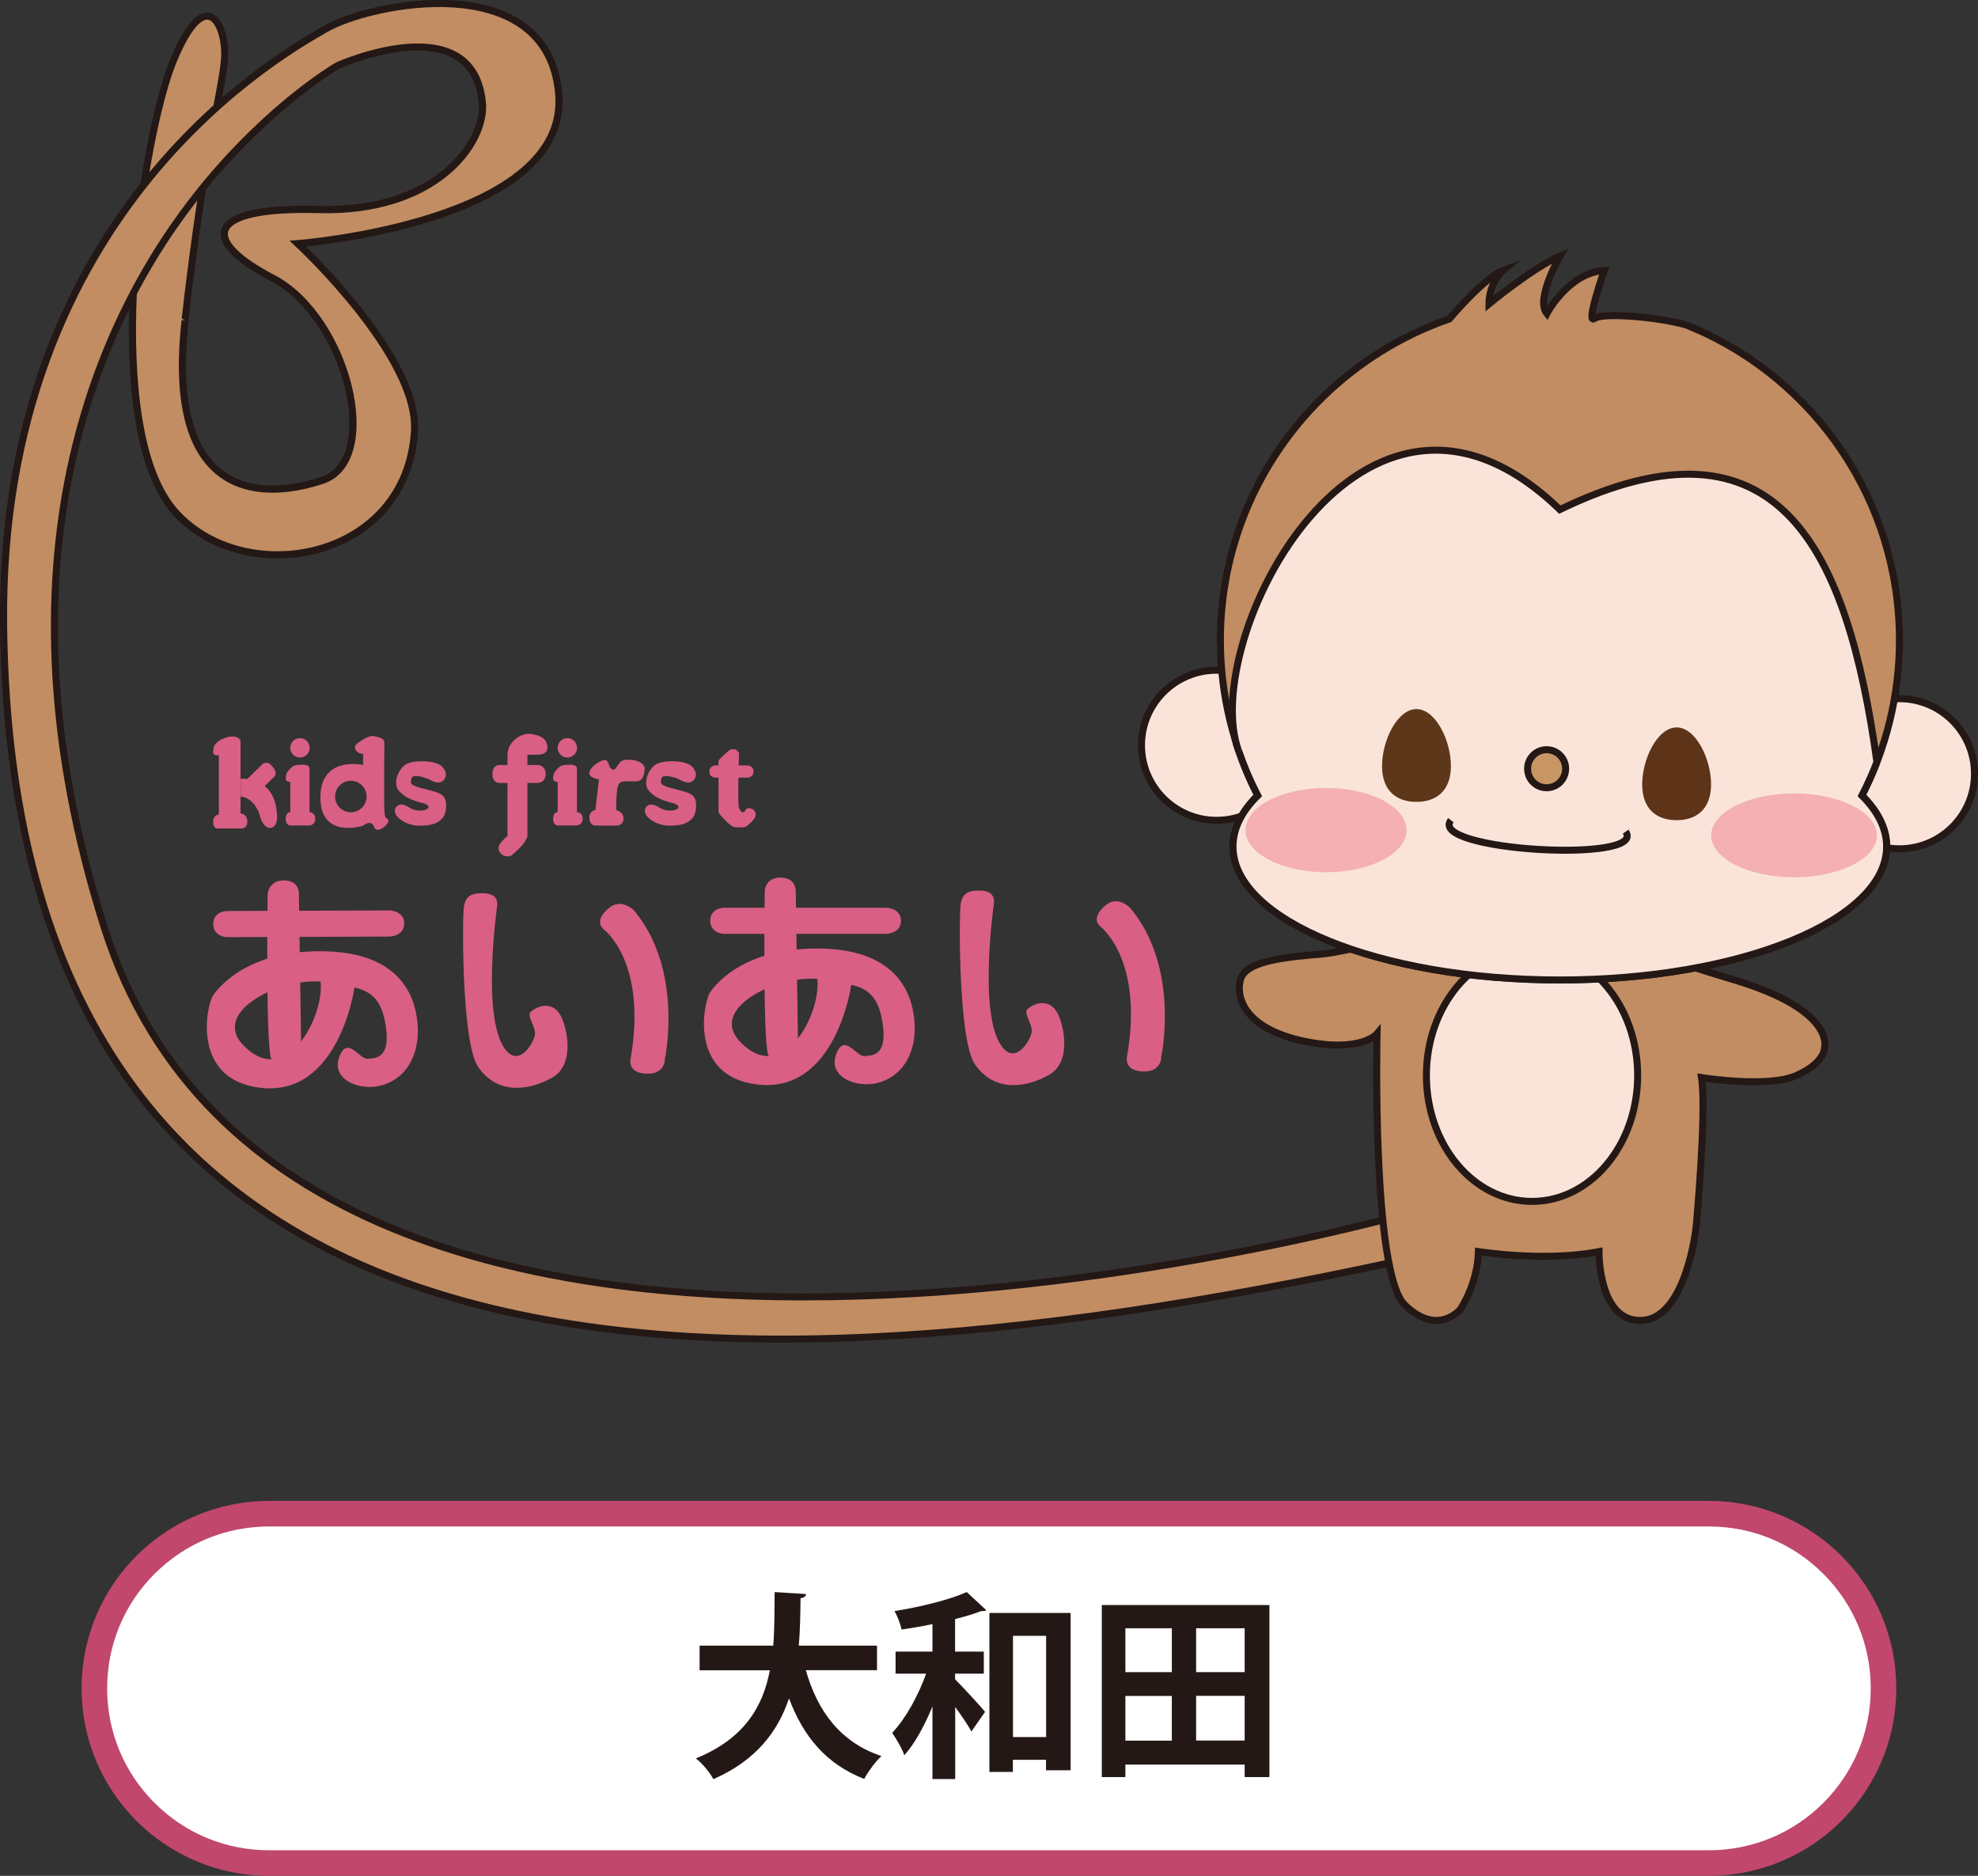<svg xmlns="http://www.w3.org/2000/svg" id="uuid-24d311f2-abce-4b4d-83f3-74a346d0e54b" viewBox="0 0 169.47 160.71"><rect x="0" y="0" width="169.47" height="160.71" fill="#333333" stroke="none"/><g id="uuid-9efb3556-9a1d-4359-91a5-8b882f405f68"><g id="uuid-b780db79-712d-4784-b840-872d75659365"><g id="uuid-a10e9d36-20d3-4309-8836-fc119ebf9f19"><path d="M146.41,159.61H23.05c-2.02,0-3.98-.4-5.82-1.18-1.78-.75-3.38-1.83-4.76-3.21-1.37-1.37-2.45-2.97-3.21-4.76-.78-1.84-1.18-3.8-1.18-5.82s.4-3.98,1.18-5.82c.75-1.78,1.83-3.38,3.21-4.76,1.37-1.37,2.97-2.45,4.76-3.21,1.84-.78,3.8-1.18,5.82-1.18h123.36c2.02,0,3.98.4,5.82,1.18,1.78.75,3.38,1.83,4.76,3.21,1.37,1.37,2.45,2.97,3.21,4.76.78,1.84,1.18,3.8,1.18,5.82s-.4,3.98-1.18,5.82c-.75,1.78-1.83,3.38-3.21,4.76s-2.97,2.45-4.76,3.21c-1.84.78-3.8,1.18-5.82,1.18Z" fill="#fff" stroke-width="0"></path><path d="M23.05,130.78c-3.7,0-7.19,1.44-9.81,4.06-2.62,2.62-4.06,6.1-4.06,9.81s1.44,7.19,4.06,9.81c2.62,2.62,6.1,4.06,9.81,4.06h123.36c3.7,0,7.19-1.44,9.81-4.06,2.62-2.62,4.06-6.1,4.06-9.81s-1.44-7.19-4.06-9.81c-2.62-2.62-6.1-4.06-9.81-4.06H23.05M23.05,128.59h123.36c8.87,0,16.06,7.19,16.06,16.06s-7.19,16.06-16.06,16.06H23.05c-8.87,0-16.06-7.19-16.06-16.06s7.19-16.06,16.06-16.06Z" fill="#c1476d" stroke-width="0"></path></g><g id="uuid-d34970e3-e10c-4326-98ae-72e0ae3742f3"><path id="uuid-47979e95-b441-4ba0-8f32-2895a6a61711" d="M117.68,104.82S20.87,130.91,7.33,79.11C-6.59,25.84,28.93,5.6,28.93,5.6c0,0,11.78-5.27,12.41,3.4.12,3.4-4.09,9.22-14.05,8.95-9.64-.26-10.27,2.55-3.92,5.87,6.37,3.33,9.45,15.62,4.21,17.34-6.06,1.99-13.38.8-11.73-13.72,1.65-14.52,3.25-20.03,3.39-22.44.17-2.86-1.6-6.56-4.39.22-.88,2.14-1.83,6.04-2.52,10.62-1.5,9.92-1.76,22.98,2.64,27.98,5.92,6.72,19.85,4.28,20.53-6.88.39-6.42-10-16.06-10-16.06,0,0,23.37-1.79,22.35-12.88C46.87-2.84,31.63.25,27.81,2.53,24.84,4.29-.07,17.69.31,53.52c.73,69.5,66.74,66.68,124.56,53.39l-7.19-2.09Z" fill="#c28d63" stroke="#231815" stroke-miterlimit="10" stroke-width=".6"></path><path id="uuid-7f8caa3f-2297-46e7-9103-0b56d9b34c37" d="M11.43,24.97c-.35,7.67.42,15.29,3.55,18.84,5.92,6.72,19.85,4.28,20.53-6.88.39-6.42-10-16.06-10-16.06,0,0,23.37-1.79,22.35-12.88C46.87-2.84,31.63.25,27.81,2.53,24.84,4.29-.07,17.69.31,53.52c.73,69.5,63.36,67.36,124.56,53.39l-3.51-3.15s-96,27.66-112.44-24.33c-9.95-31.45-.51-52.29,8.37-63.24,5.94-7.32,11.65-10.58,11.65-10.58,0,0,11.78-5.27,12.41,3.4.12,3.4-4.09,9.22-14.05,8.95-9.64-.26-10.27,2.55-3.92,5.87,6.37,3.33,9.45,15.62,4.21,17.34-6.06,1.99-13.38.8-11.73-13.72" fill="#c28d63" stroke="#231815" stroke-miterlimit="10" stroke-width=".6"></path></g><path d="M135.35,79.43s4.57,1.92,13.26,4.53,7.71,5.8,7.71,5.8c0,0,.07,1.28-2.4,2.38s-8.14.18-8.14.18c.46,2.93-.46,12.8-.46,12.8,0,0-.82,7.77-4.61,8s-3.71-5.89-3.71-5.89c-4.66.91-10.33,0-10.33,0-.09,2.83-1.55,4.94-1.55,4.94,0,0-1.92,2.38-4.76-.37s-2.38-23.23-2.38-23.23c0,0-1.37,1.65-6.22.64s-5.92-3.52-5.49-5.25,4.21-1.97,7.13-2.24,14.81-3.66,14.81-3.66l7.13,1.37Z" fill="#c28d63" stroke="#231815" stroke-miterlimit="10" stroke-width=".6"></path><ellipse cx="131.26" cy="92.14" rx="9.05" ry="10.79" fill="#fae4da" stroke="#231815" stroke-miterlimit="10" stroke-width=".6"></ellipse><circle id="uuid-c9b6daf2-30c1-4414-afff-f216371cae98" cx="104.23" cy="63.85" r="6.43" fill="#fae4da" stroke="#231815" stroke-miterlimit="10" stroke-width=".6"></circle><circle id="uuid-4311bb34-0767-43df-9128-13717f616b8f" cx="162.74" cy="66.29" r="6.43" fill="#fae4da" stroke="#231815" stroke-miterlimit="10" stroke-width=".6"></circle><path id="uuid-28305fa5-b35e-4428-85b6-e20d4ad3f94d" d="M145.13,28.11c10.36,4.46,17.61,14.75,17.61,26.74,0,4.79-1.16,9.32-3.21,13.3,1.36,1.35,2.12,2.82,2.12,4.37,0,6.31-12.54,11.43-28,11.43s-28-5.12-28-11.43c0-1.55.75-3.02,2.12-4.37-2.05-3.99-3.21-8.51-3.21-13.3,0-12.75,8.2-23.58,19.61-27.52,0,0,2.99-3.56,4.63-4.17,0,0-1.23,1.03-1.23,2.88,0,0,3.74-3.09,6.09-4.11,0,0-2.15,3.7-1.13,4.94,0,0,1.84-3.5,4.92-3.7,0,0-1.67,4.74-.82,4.11.85-.62,7.13.07,8.52.83Z" fill="#c28d63" stroke="#231815" stroke-miterlimit="10" stroke-width=".6"></path><path id="uuid-fd8fcd5c-7aa5-4dc2-a84f-99550aaba136" d="M160.81,65.29c-.38.98-.81,1.94-1.29,2.87,1.36,1.35,2.12,2.82,2.12,4.37,0,6.31-12.54,11.43-28,11.43s-28-5.12-28-11.43c0-1.55.75-3.02,2.12-4.37-.63-1.22-1.18-2.5-1.63-3.82M160.81,65.29c-2.52-18.15-8.37-30.73-27.17-21.63-16.91-16.38-31.01,11.19-27.52,20.68" fill="#fae4da" stroke="#231815" stroke-miterlimit="10" stroke-width=".6"></path><path id="uuid-0ecdbaec-51e0-435a-b2f0-ee088c9a78a1" d="M39.75,77.68c.1-.62.36-1.14,1.42-1.15,1.06-.04,1.53.35,1.42,1.15,0,0-1.36,9.45.68,12.2,1.21,1.63,2.45-.54,2.56-1.21s-.76-1.66-.34-2c.7-.59,1.77-.79,2.42.14s1.44,4.34-.56,5.49-4.74,1.53-6.39-.9c-1.45-2.14-1.35-13.21-1.21-13.72Z" fill="#d95f85" stroke-width="0"></path><path id="uuid-3349e8db-4efd-4177-bc3c-27c9d6fc6ddb" d="M51.66,79.57s3.83,2.7,2.37,11.14c0,0-.33,1.28,1.48,1.28,1.51,0,1.46-1.28,1.46-1.28,0,0,1.63-7.6-2.65-12.71,0,0-1.07-1.1-2.15-.21-1.33,1.11-.51,1.77-.51,1.77Z" fill="#d95f85" stroke-width="0"></path><path d="M30.37,84.61s-1.31,9.43-8.11,8.58c-5.91-.73-4.56-7.1-4-7.91s3.18-4.02,9.85-3.77c6.68.25,7.62,4.45,7.69,6.62.06,2-.76,4.22-3.15,4.87-1.86.51-4.55-.56-3.46-2.73.68-1.35,1.66.48,2.28.44s1.89.01,1.63-2.41-1.13-3.35-2.73-3.69ZM20.94,89.64c3.61,3.61,6.84-2.5,6.53-5.54-3.52-.31-9.54,2.64-6.53,5.54Z" fill="#d95f85" stroke-width="0"></path><path id="uuid-b465ccc3-f887-4211-9beb-b4deee2a9af6" d="M25.62,76.67c0-.62-.28-1.24-1.33-1.24-.92,0-1.36.67-1.36,1.29,0,0-.17,12.3.28,13.91,0,0,.66,1.22,1.75.77.92-.38.84-1.97.84-1.97l-.19-12.76Z" fill="#d95f85" stroke-width="0"></path><path id="uuid-6d2c12c1-771a-49ef-8765-3b366fd41d88" d="M33.39,80.24l-13.99.05s-1.13-.06-1.13-1.13,1.13-1.11,1.13-1.11l13.99-.05s1.24.03,1.24,1.12-1.24,1.12-1.24,1.12Z" fill="#d95f85" stroke-width="0"></path><path id="uuid-9cf7fe75-37e6-4600-ba4e-ead2903c0ae4" d="M94.22,79.33s3.81,2.75,2.34,11.19c0,0-.33,1.28,1.48,1.28,1.51,0,1.46-1.28,1.46-1.28,0,0,1.63-7.6-2.65-12.71,0,0-1.04-1.15-2.12-.26-1.33,1.11-.51,1.77-.51,1.77Z" fill="#d95f85" stroke-width="0"></path><path id="uuid-4ce3dcb5-822d-4f43-8889-a3317c7e5245" d="M82.31,77.45c.1-.62.36-1.14,1.42-1.15,1.06-.04,1.53.35,1.42,1.15,0,0-1.36,9.45.68,12.2,1.21,1.63,2.45-.54,2.56-1.21s-.76-1.66-.34-2c.7-.59,1.77-.79,2.42.14s1.44,4.34-.56,5.49-4.74,1.53-6.39-.9c-1.45-2.14-1.35-13.21-1.21-13.72Z" fill="#d95f85" stroke-width="0"></path><path d="M72.93,84.38s-1.28,9.38-8.08,8.53c-5.91-.73-4.56-7.1-4-7.91s3.15-3.97,9.83-3.72c6.68.25,7.62,4.45,7.69,6.62.06,2-.76,4.22-3.15,4.87-1.86.51-4.55-.56-3.46-2.73.68-1.35,1.66.48,2.28.44s1.89.01,1.63-2.41-1.13-3.35-2.73-3.69ZM63.52,89.36c3.61,3.61,6.82-2.45,6.51-5.49-3.52-.31-9.52,2.59-6.51,5.49Z" fill="#d95f85" stroke-width="0"></path><path id="uuid-5b9c80e2-a639-4477-b2f0-bb31eb86597d" d="M68.18,76.43c0-.62-.28-1.24-1.33-1.24-.92,0-1.33.62-1.33,1.24,0,0-.17,12.3.28,13.91,0,0,.63,1.27,1.73.82.92-.38.84-1.97.84-1.97l-.19-12.76Z" fill="#d95f85" stroke-width="0"></path><path id="uuid-a36d9496-45dd-45ee-b8a1-1971eba3146b" d="M75.95,80.01h-13.97s-1.13-.06-1.13-1.13,1.13-1.11,1.13-1.11h13.97s1.24.03,1.24,1.12-1.24,1.12-1.24,1.12Z" fill="#d95f85" stroke-width="0"></path><path id="uuid-527da83f-7155-4af4-aad0-5c2e3327f01f" d="M18.75,64.69v5.09s-.49.02-.49.66.49.54.49.54h1.86s.58.08.58-.6-.58-.68-.58-.68v-6.21s-.08-.39-.71-.39c-.41,0-.96.23-1.15.39s-.49.32-.49.92c0,.41.49.28.49.28Z" fill="#d95f85" stroke-width="0"></path><path id="uuid-4d17c3bb-98d6-41fa-ab3b-79cff94a4d42" d="M20.63,66.72h.58l1.3-1.28s.37-.25.69.08c.72.72.3,1.01.3,1.01l-.82.82s1.06.67,1.06,2.71c0,0,.01.87-.62.87-.54,0-.81-.87-.81-.87,0,0-.32-1.65-1.69-1.82v-1.52Z" fill="#d95f85" stroke-width="0"></path><circle id="uuid-567d115a-a644-4db6-964a-2b17ff19db1a" cx="25.7" cy="64.07" r=".83" fill="#d95f85" stroke-width="0"></circle><path id="uuid-e66a2dc1-8e3b-47ca-a518-384537982b55" d="M24.87,66.99v2.59s-.39-.02-.39.56.39.58.39.58h1.65s.49-.02.49-.58-.49-.56-.49-.56v-3.74s.04-.32-.56-.32-.8.03-1.09.32-.39.54-.39.86.39.28.39.28Z" fill="#d95f85" stroke-width="0"></path><path d="M33.27,70.25c-.15-.26-.3.08-.34-.92s0-5.76,0-5.76c-.04-.2-.17-.31-.35-.35,0,0-.29-.13-.66-.17-.47,0-1.37.68-1.37.68,0,0-.3.32,0,.62s.56.23.56.23v.96s-3.66-.84-3.66,2.78,3.66,2.42,3.66,2.42c0,0,.68-.6.94.11.26.71,1.37-.32,1.22-.58ZM30.06,69.59c-.75,0-1.35-.61-1.35-1.35s.61-1.35,1.35-1.35,1.35.61,1.35,1.35-.61,1.35-1.35,1.35Z" fill="#d95f85" stroke-width="0"></path><path d="M36.9,66.84c.26.14.79.39,1.14-.04.46-.57-.2-1.16-.2-1.16,0,0-.39-.42-1.72-.42-1.23,0-1.55.42-1.55.42,0,0-.63.57-.63,1.42,0,.53.24.73.63,1.06s1.36.63,1.63.68c.29.07.51.18.51.35,0,.16-.36.28-.47.28s-.61.11-1.16-.24-.9-.33-1.14-.05c-.24.28-.06.66.14.87s.85.74,1.92.73c1.07-.02,1.41-.21,1.76-.5s.46-.75.46-1.18c0-.37-.02-.75-.45-1.02-.51-.31-1.78-.47-2.31-.74-.29-.15-.28-.25-.21-.6s.77-.19,1.13-.08c.03,0,.36.13.52.21Z" fill="#d95f85" stroke-width="0"></path><path id="uuid-10c121ea-8259-4ced-9d4d-f561d4a20ce2" d="M42.77,65.54h3.3s.68,0,.68.77-.68.77-.68.77h-3.3s-.58,0-.58-.77.58-.77.58-.77Z" fill="#d95f85" stroke-width="0"></path><path id="uuid-49d43ca5-4270-462e-a9d1-6399cb82a993" d="M45.19,64.66v7c-.24.75-1.16,1.43-1.31,1.58s-.67.24-.98-.13-.18-.67,0-.91c.25-.31.58-.58.58-.58v-6.96s-.02-.69.56-1.24,1.23-.55,1.23-.55c0,0,1.3.01,1.57.8.32.96-.62.98-.62.98l-1.03.02Z" fill="#d95f85" stroke-width="0"></path><circle id="uuid-7987870b-7737-4001-b31b-181d777d26c7" cx="48.61" cy="64.07" r=".83" fill="#d95f85" stroke-width="0"></circle><path id="uuid-c82ee1a5-f262-486b-8b2c-cea5194b3882" d="M47.78,66.99v2.59s-.39-.02-.39.56.39.58.39.58h1.65s.49-.02.49-.58-.49-.56-.49-.56v-3.74s.04-.32-.56-.32-.8.03-1.09.32-.39.54-.39.86.39.28.39.28Z" fill="#d95f85" stroke-width="0"></path><path id="uuid-8e9caeea-21da-4599-bfda-3a405604500b" d="M51.32,66.74l-.31,2.66s-.51.03-.51.68.51.65.51.65h1.79s.62.04.62-.62c0-.58-.62-.7-.62-.7,0,0-.06-2,.28-2.32s1.47,0,1.77-.24.28-.32.38-.84c.12-.62-.65-.84-.96-.89s-.92-.08-1.13.17c-.16.19-.27.39-.38.52s-.17.2-.41.03c-.24-.17-.15-.72-.54-.72s-1.32.63-1.32,1.1.82.54.82.54" fill="#d95f85" stroke-width="0"></path><path id="uuid-c8e441b4-fbde-4e59-bb95-a4e8dcf30394" d="M58.32,66.84c.26.14.79.39,1.14-.04.46-.57-.2-1.16-.2-1.16,0,0-.39-.42-1.72-.42-1.23,0-1.55.42-1.55.42,0,0-.63.57-.63,1.42,0,.53.24.73.63,1.06s1.36.63,1.63.68c.29.07.51.18.51.35,0,.16-.36.28-.47.28s-.61.11-1.16-.24-.9-.33-1.14-.05-.06.66.14.87.85.74,1.92.73c1.07-.02,1.41-.21,1.76-.5s.46-.75.46-1.18c0-.37-.02-.75-.45-1.02-.51-.31-1.78-.47-2.31-.74-.29-.15-.28-.25-.21-.6s.77-.19,1.13-.08c.03,0,.36.13.52.21Z" fill="#d95f85" stroke-width="0"></path><path id="uuid-ddcac41b-f013-4dda-8726-674552b3aa80" d="M63.1,64.26l.22.22s-.15,4.46,0,4.76.2.33.35.35.17-.22.31-.31c.09-.05.23-.05.37,0s.23.07.34.26.07.3-.02.51-.61.71-.78.78-.81.09-1.08,0-1.17-1.02-1.25-1.25v-4.37c0-.17.96-.96.96-.96,0,0,.07-.06.29-.06s.24,0,.3.07Z" fill="#d95f85" stroke-width="0"></path><path id="uuid-f493dae6-87ef-4e37-82f7-4b80965ce752" d="M61.29,65.58h2.74s.53,0,.53.52-.53.52-.53.52h-2.74s-.51,0-.51-.52.51-.52.51-.52Z" fill="#d95f85" stroke-width="0"></path><path id="uuid-11931af8-b49d-4d54-b8b4-da5b957da814" d="M124.31,65.63c0,2.19-1.32,3.07-2.95,3.07s-2.95-.87-2.95-3.07,1.32-4.88,2.95-4.88,2.95,2.68,2.95,4.88Z" fill="#5c3719" stroke-width="0"></path><path id="uuid-1cda1085-76c7-4725-8a7d-2a8d1f8876e3" d="M146.6,67.2c0,2.19-1.32,3.07-2.95,3.07s-2.95-.87-2.95-3.07,1.32-4.88,2.95-4.88,2.95,2.68,2.95,4.88Z" fill="#5d3418" stroke-width="0"></path><circle id="uuid-610f6cbf-9bba-4370-8631-5f1bdf115daf" cx="132.51" cy="65.86" r="1.63" fill="#c89564" stroke="#231815" stroke-miterlimit="10" stroke-width=".6"></circle><path id="uuid-c7830139-f514-439f-b11d-bbb20b753383" d="M124.31,70.27c-2.03,2.62,16.89,3.72,14.97.98" fill="none" stroke="#231815" stroke-miterlimit="10" stroke-width=".6"></path><ellipse cx="153.71" cy="71.57" rx="7.1" ry="3.59" fill="#f4b0b3" stroke-width="0"></ellipse><ellipse cx="113.61" cy="71.12" rx="6.9" ry="3.61" fill="#f4b0b3" stroke-width="0"></ellipse><path d="M75.14,143.09h-6.1c1,3.52,2.97,6.19,6.48,7.36-.49.44-1.16,1.36-1.48,1.96-3.26-1.28-5.2-3.62-6.44-6.9-.94,2.79-2.77,5.29-6.48,6.92-.31-.58-.92-1.33-1.5-1.78,4.15-1.68,5.75-4.44,6.34-7.55h-6.02v-2.11h6.31c.12-1.51.1-3.06.12-4.59l2.7.17c-.03.19-.19.31-.48.36-.02,1.31-.03,2.69-.15,4.06h6.7v2.11Z" fill="#231815" stroke-width="0"></path><path d="M79.87,139.15c-.88.19-1.79.34-2.63.46-.08-.46-.36-1.16-.6-1.58,2.24-.36,4.71-.97,6.19-1.63l1.67,1.55c-.08.08-.19.08-.44.08-.63.24-1.39.48-2.23.68v2.79h2.46v1.89h-2.46v.48c.71.71,2.21,2.35,2.57,2.79l-1.17,1.68c-.31-.56-.85-1.36-1.39-2.09v6.17h-1.95v-6.22c-.68,1.65-1.5,3.16-2.41,4.18-.2-.59-.68-1.39-1.04-1.92,1.16-1.22,2.24-3.2,2.91-5.07h-2.62v-1.89h3.16v-2.35ZM84.78,138.19h6.95v13.48h-2.11v-.9h-2.84v1.04h-2.01v-13.62ZM86.79,148.82h2.84v-8.67h-2.84v8.67Z" fill="#231815" stroke-width="0"></path><path d="M94.4,137.51h14.36v14.74h-2.12v-1.07h-10.22v1.07h-2.02v-14.74ZM100.4,139.5h-3.98v3.76h3.98v-3.76ZM96.42,145.3v3.83h3.98v-3.83h-3.98ZM106.64,143.26v-3.76h-4.16v3.76h4.16ZM102.48,149.12h4.16v-3.83h-4.16v3.83Z" fill="#231815" stroke-width="0"></path></g></g></svg>